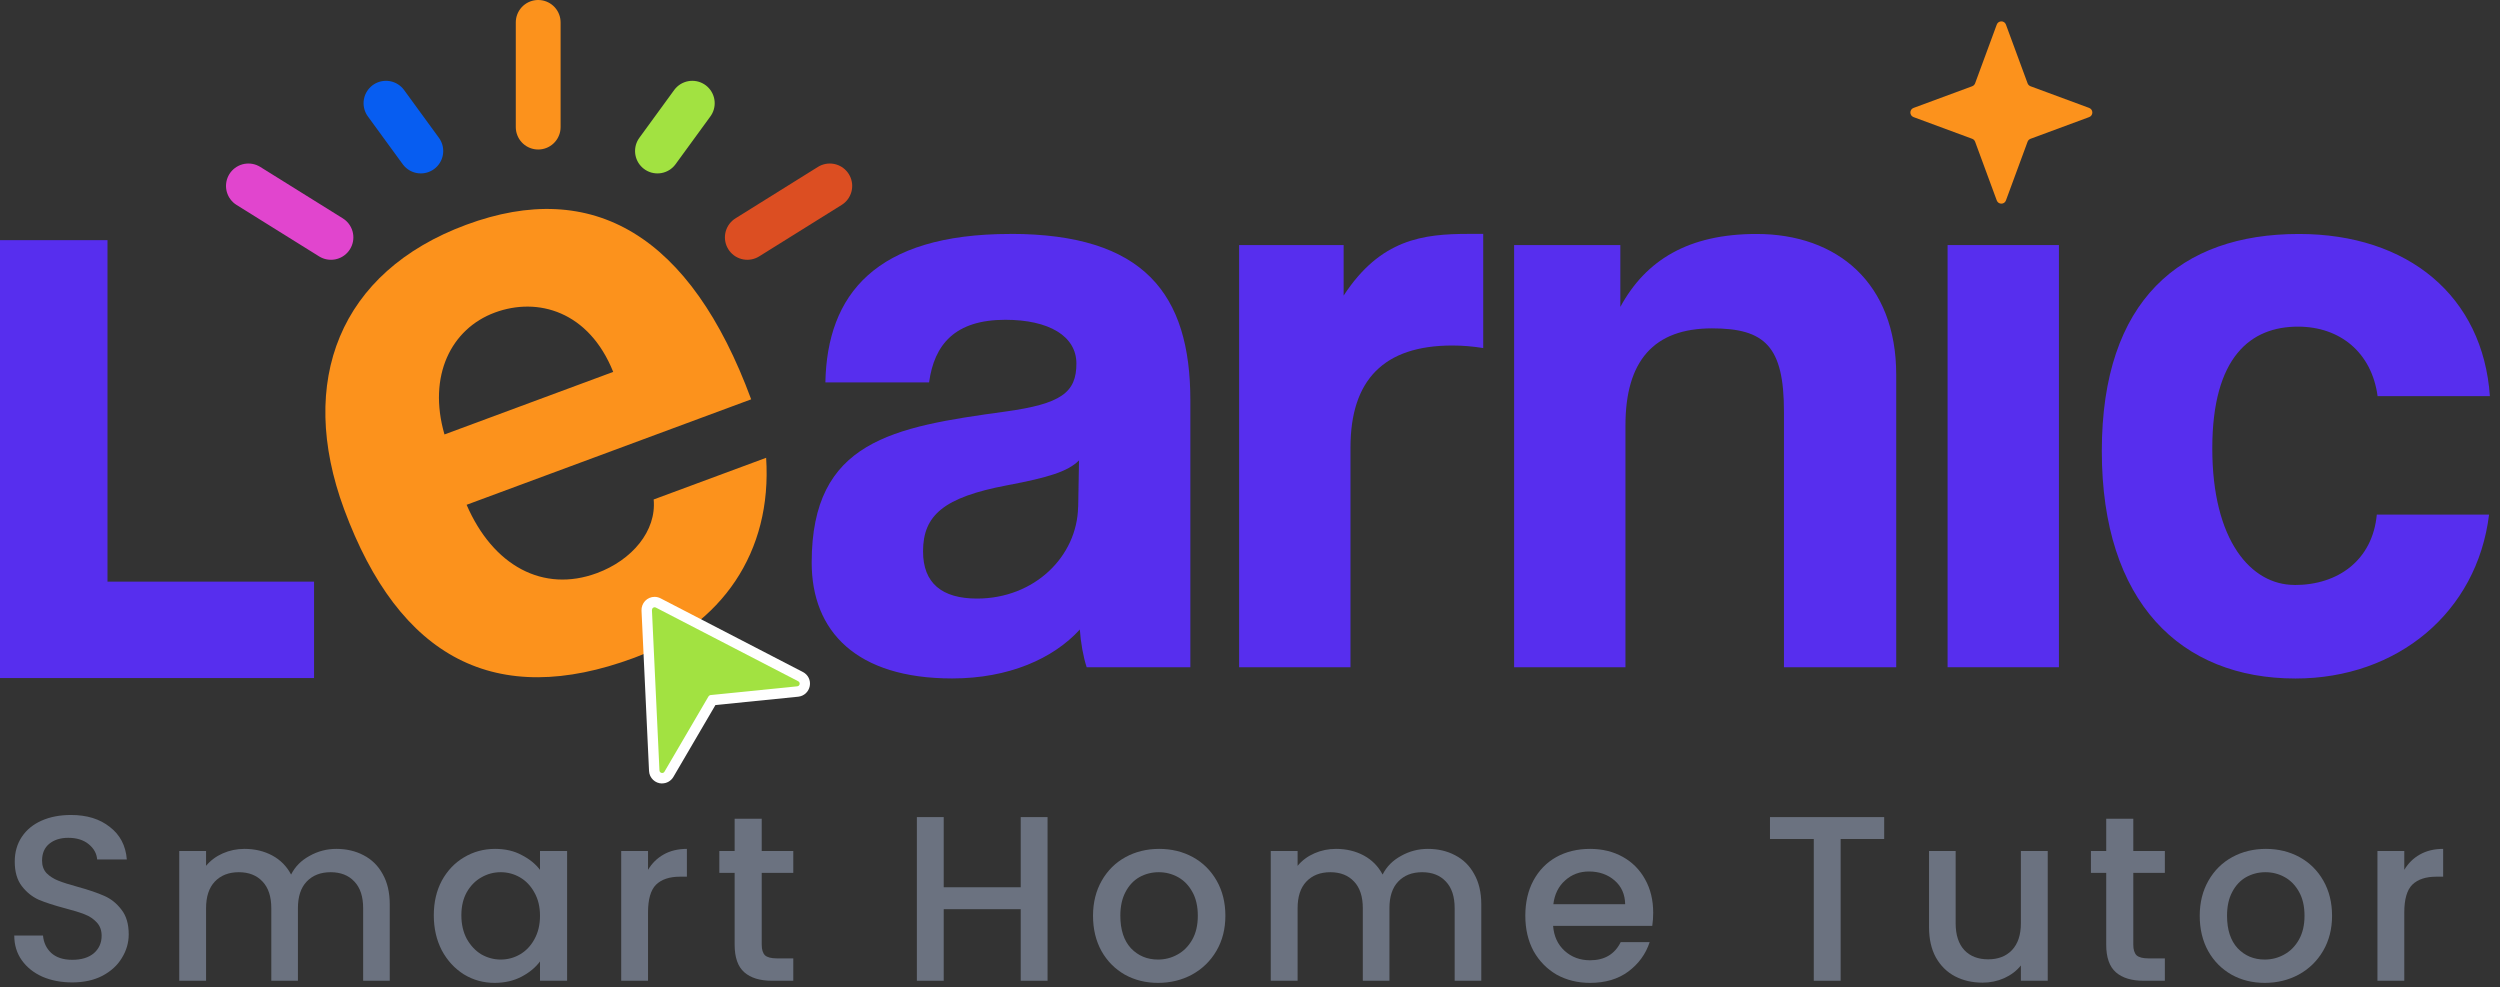 <svg width="119" height="47" viewBox="0 0 119 47" fill="none" xmlns="http://www.w3.org/2000/svg">
<rect x="0" y="0" width="119" height="47" fill="#333333" stroke="none"/>
<path d="M25.618 1.066V6.05" stroke="#FC921C" stroke-width="2.133" stroke-miterlimit="10" stroke-linecap="round"/>
<path d="M18.372 4.913L20.031 7.188" stroke="#075DF1" stroke-width="2.133" stroke-miterlimit="10" stroke-linecap="round"/>
<path d="M11.824 8.85L15.754 11.299" stroke="#E145CE" stroke-width="2.133" stroke-miterlimit="10" stroke-linecap="round"/>
<path d="M32.953 4.913L31.295 7.188" stroke="#A2E241" stroke-width="2.133" stroke-miterlimit="10" stroke-linecap="round"/>
<path d="M39.498 8.85L35.572 11.299" stroke="#DC4E22" stroke-width="2.133" stroke-miterlimit="10" stroke-linecap="round"/>
<path d="M22.21 24.027C23.464 26.93 25.852 28.229 28.411 27.281C30.09 26.66 31.256 25.269 31.114 23.775L36.468 21.791C36.762 26.277 34.371 29.759 30.172 31.317C23.616 33.745 19.01 31.36 16.377 24.233C14.131 18.149 16.158 12.935 22.192 10.699C28.226 8.463 32.872 11.2 35.756 19.008L22.206 24.03L22.21 24.027ZM29.19 17.706C28.032 14.813 25.594 14.124 23.556 14.877C21.476 15.647 20.349 17.887 21.157 20.68L29.19 17.702V17.706Z" fill="#FC921C"/>
<path d="M48.097 11.136C41.655 11.136 39.37 14.036 39.288 18.203H44.224C44.469 16.407 45.447 15.222 47.853 15.222C49.933 15.222 51.237 15.999 51.237 17.305C51.237 18.693 50.503 19.225 47.853 19.591C42.509 20.325 38.636 20.978 38.636 26.778C38.636 30.047 40.755 32.294 45.323 32.294C48.012 32.294 50.135 31.353 51.4 29.965C51.442 30.579 51.563 31.271 51.726 31.761H56.661V19.058C56.661 13.993 54.458 11.133 48.097 11.133V11.136ZM51.318 24.123C51.276 26.49 49.238 28.492 46.506 28.492C44.834 28.492 43.937 27.758 43.937 26.245C43.937 24.531 44.915 23.672 47.934 23.101C49.89 22.732 50.829 22.448 51.361 21.915L51.322 24.119L51.318 24.123Z" fill="#572EEE"/>
<path d="M63.957 14.075V11.665H58.982V31.761H64.283V21.305C64.283 18.079 65.874 16.446 69.134 16.446C69.623 16.446 70.112 16.489 70.601 16.567V11.133H69.907C67.745 11.133 65.708 11.378 63.954 14.075H63.957Z" fill="#572EEE"/>
<path d="M83.612 11.137C80.391 11.137 78.35 12.361 77.128 14.608V11.666H72.072V31.761H77.372V20.244C77.372 17.181 78.719 15.63 81.49 15.63C84.016 15.63 84.916 16.489 84.916 19.591V31.761H90.26V17.834C90.26 13.465 87.446 11.137 83.612 11.137Z" fill="#572EEE"/>
<path d="M98.005 11.665H92.705V31.761H98.005V11.665Z" fill="#572EEE"/>
<path d="M109.22 27.843C107.14 27.843 105.305 25.721 105.305 21.348C105.305 16.975 107.14 15.548 109.383 15.548C111.382 15.548 112.891 16.773 113.174 18.856H118.518C118.192 14.118 114.645 11.137 109.426 11.137C103.799 11.137 100.046 14.281 100.046 21.472C100.046 28.663 103.799 32.297 109.263 32.297C114.113 32.297 117.908 29.153 118.479 24.496H113.136C112.93 26.661 111.3 27.847 109.22 27.847V27.843Z" fill="#572EEE"/>
<path d="M5.117 11.431H0V32.275H14.949V27.686H5.117V11.431Z" fill="#572EEE"/>
<path d="M99.444 5.574L96.652 6.607C96.588 6.632 96.538 6.681 96.513 6.745L95.482 9.542C95.408 9.744 95.121 9.744 95.046 9.542L94.015 6.745C93.991 6.681 93.941 6.632 93.877 6.607L91.085 5.574C90.883 5.499 90.883 5.212 91.085 5.137L93.877 4.105C93.941 4.08 93.991 4.03 94.015 3.966L95.046 1.169C95.121 0.967 95.408 0.967 95.482 1.169L96.513 3.966C96.538 4.03 96.588 4.08 96.652 4.105L99.444 5.137C99.646 5.212 99.646 5.499 99.444 5.574Z" fill="#FC921C"/>
<path d="M31.518 37.294C31.185 37.294 30.909 37.031 30.894 36.698L30.536 29.067C30.529 28.896 30.59 28.73 30.706 28.605C30.823 28.481 30.99 28.41 31.157 28.41C31.256 28.41 31.355 28.435 31.444 28.481L38.218 31.988C38.467 32.116 38.598 32.385 38.544 32.659C38.491 32.932 38.272 33.134 37.995 33.163L34.055 33.56L32.053 36.982C31.94 37.173 31.738 37.29 31.518 37.29V37.294Z" fill="white"/>
<path d="M31.032 29.042L31.39 36.673C31.397 36.8 31.564 36.84 31.628 36.733L33.725 33.148C33.747 33.113 33.782 33.092 33.821 33.084L37.949 32.669C38.077 32.655 38.108 32.488 37.995 32.428L31.22 28.921C31.132 28.875 31.029 28.942 31.036 29.042H31.032Z" fill="#A2E241"/>
<path d="M3.437 46.763C2.914 46.763 2.443 46.673 2.025 46.494C1.606 46.307 1.277 46.045 1.038 45.709C0.799 45.373 0.679 44.98 0.679 44.532H2.047C2.077 44.868 2.208 45.145 2.439 45.361C2.678 45.578 3.011 45.687 3.437 45.687C3.878 45.687 4.221 45.582 4.468 45.373C4.715 45.156 4.838 44.88 4.838 44.543C4.838 44.282 4.76 44.069 4.603 43.904C4.453 43.74 4.263 43.613 4.031 43.523C3.807 43.434 3.493 43.336 3.089 43.232C2.581 43.097 2.167 42.963 1.845 42.828C1.531 42.686 1.262 42.469 1.038 42.178C0.814 41.887 0.702 41.498 0.702 41.012C0.702 40.564 0.814 40.172 1.038 39.835C1.262 39.499 1.576 39.241 1.98 39.062C2.383 38.883 2.85 38.793 3.381 38.793C4.136 38.793 4.752 38.983 5.23 39.365C5.716 39.738 5.985 40.254 6.037 40.911H4.625C4.603 40.627 4.468 40.385 4.221 40.183C3.975 39.981 3.65 39.88 3.246 39.88C2.88 39.88 2.581 39.974 2.35 40.16C2.118 40.347 2.002 40.616 2.002 40.968C2.002 41.207 2.073 41.405 2.215 41.562C2.365 41.711 2.551 41.831 2.776 41.92C3 42.01 3.306 42.107 3.695 42.212C4.21 42.354 4.629 42.496 4.95 42.638C5.279 42.78 5.555 43 5.78 43.299C6.011 43.59 6.127 43.983 6.127 44.476C6.127 44.872 6.019 45.246 5.802 45.597C5.593 45.948 5.283 46.232 4.872 46.449C4.468 46.658 3.99 46.763 3.437 46.763Z" fill="#6B7280"/>
<path d="M16.008 40.407C16.494 40.407 16.927 40.508 17.308 40.71C17.697 40.911 18 41.21 18.216 41.606C18.44 42.002 18.552 42.481 18.552 43.041V46.684H17.286V43.232C17.286 42.679 17.148 42.257 16.871 41.965C16.595 41.666 16.217 41.517 15.739 41.517C15.261 41.517 14.88 41.666 14.596 41.965C14.319 42.257 14.181 42.679 14.181 43.232V46.684H12.914V43.232C12.914 42.679 12.776 42.257 12.5 41.965C12.223 41.666 11.846 41.517 11.367 41.517C10.889 41.517 10.508 41.666 10.224 41.965C9.948 42.257 9.809 42.679 9.809 43.232V46.684H8.532V40.508H9.809V41.214C10.019 40.96 10.284 40.762 10.605 40.62C10.927 40.478 11.27 40.407 11.636 40.407C12.13 40.407 12.57 40.512 12.959 40.721C13.348 40.93 13.647 41.233 13.856 41.629C14.043 41.255 14.334 40.96 14.73 40.743C15.126 40.519 15.552 40.407 16.008 40.407Z" fill="#6B7280"/>
<path d="M20.649 43.568C20.649 42.948 20.776 42.398 21.03 41.92C21.292 41.442 21.643 41.072 22.084 40.811C22.532 40.542 23.026 40.407 23.564 40.407C24.049 40.407 24.471 40.504 24.83 40.699C25.196 40.885 25.488 41.121 25.704 41.405V40.508H26.994V46.684H25.704V45.765C25.488 46.056 25.193 46.299 24.819 46.494C24.445 46.688 24.019 46.785 23.541 46.785C23.011 46.785 22.525 46.651 22.084 46.382C21.643 46.105 21.292 45.724 21.03 45.238C20.776 44.745 20.649 44.188 20.649 43.568ZM25.704 43.59C25.704 43.164 25.615 42.795 25.436 42.481C25.264 42.167 25.036 41.928 24.752 41.763C24.468 41.599 24.161 41.517 23.833 41.517C23.504 41.517 23.197 41.599 22.913 41.763C22.63 41.92 22.398 42.156 22.218 42.469C22.047 42.776 21.961 43.142 21.961 43.568C21.961 43.994 22.047 44.368 22.218 44.689C22.398 45.01 22.63 45.257 22.913 45.429C23.205 45.593 23.511 45.675 23.833 45.675C24.161 45.675 24.468 45.593 24.752 45.429C25.036 45.264 25.264 45.025 25.436 44.711C25.615 44.39 25.704 44.016 25.704 43.59Z" fill="#6B7280"/>
<path d="M30.846 41.405C31.033 41.091 31.28 40.848 31.586 40.676C31.9 40.497 32.27 40.407 32.696 40.407V41.73H32.371C31.87 41.73 31.489 41.857 31.228 42.111C30.974 42.365 30.846 42.806 30.846 43.434V46.684H29.569V40.508H30.846V41.405Z" fill="#6B7280"/>
<path d="M36.258 41.55V44.969C36.258 45.201 36.31 45.369 36.415 45.474C36.527 45.571 36.714 45.619 36.975 45.619H37.76V46.684H36.751C36.176 46.684 35.735 46.55 35.429 46.281C35.122 46.012 34.969 45.574 34.969 44.969V41.55H34.24V40.508H34.969V38.972H36.258V40.508H37.76V41.55H36.258Z" fill="#6B7280"/>
<path d="M49.864 38.894V46.684H48.586V43.277H44.921V46.684H43.643V38.894H44.921V42.234H48.586V38.894H49.864Z" fill="#6B7280"/>
<path d="M55.122 46.785C54.539 46.785 54.012 46.654 53.541 46.393C53.071 46.124 52.701 45.75 52.432 45.272C52.163 44.786 52.028 44.226 52.028 43.59C52.028 42.963 52.166 42.406 52.443 41.92C52.719 41.435 53.097 41.061 53.575 40.799C54.053 40.538 54.588 40.407 55.178 40.407C55.768 40.407 56.303 40.538 56.781 40.799C57.259 41.061 57.636 41.435 57.913 41.92C58.19 42.406 58.328 42.963 58.328 43.59C58.328 44.218 58.186 44.775 57.902 45.261C57.618 45.746 57.229 46.124 56.736 46.393C56.25 46.654 55.712 46.785 55.122 46.785ZM55.122 45.675C55.451 45.675 55.757 45.597 56.041 45.44C56.333 45.283 56.568 45.048 56.747 44.734C56.927 44.42 57.016 44.039 57.016 43.59C57.016 43.142 56.93 42.765 56.758 42.458C56.587 42.145 56.359 41.909 56.075 41.752C55.791 41.595 55.484 41.517 55.156 41.517C54.827 41.517 54.52 41.595 54.236 41.752C53.96 41.909 53.739 42.145 53.575 42.458C53.411 42.765 53.328 43.142 53.328 43.59C53.328 44.255 53.497 44.771 53.833 45.137C54.177 45.496 54.606 45.675 55.122 45.675Z" fill="#6B7280"/>
<path d="M67.964 40.407C68.45 40.407 68.883 40.508 69.264 40.71C69.653 40.911 69.956 41.21 70.172 41.606C70.397 42.002 70.509 42.481 70.509 43.041V46.684H69.242V43.232C69.242 42.679 69.104 42.257 68.827 41.965C68.551 41.666 68.173 41.517 67.695 41.517C67.217 41.517 66.836 41.666 66.552 41.965C66.275 42.257 66.137 42.679 66.137 43.232V46.684H64.87V43.232C64.87 42.679 64.732 42.257 64.456 41.965C64.179 41.666 63.802 41.517 63.324 41.517C62.845 41.517 62.464 41.666 62.18 41.965C61.904 42.257 61.766 42.679 61.766 43.232V46.684H60.488V40.508H61.766V41.214C61.975 40.96 62.24 40.762 62.561 40.62C62.883 40.478 63.226 40.407 63.593 40.407C64.086 40.407 64.527 40.512 64.915 40.721C65.304 40.93 65.603 41.233 65.812 41.629C65.999 41.255 66.29 40.96 66.686 40.743C67.082 40.519 67.508 40.407 67.964 40.407Z" fill="#6B7280"/>
<path d="M78.692 43.445C78.692 43.676 78.677 43.886 78.647 44.072H73.928C73.965 44.566 74.148 44.962 74.477 45.261C74.806 45.559 75.21 45.709 75.688 45.709C76.375 45.709 76.861 45.421 77.145 44.846H78.524C78.337 45.414 77.997 45.881 77.504 46.247C77.018 46.606 76.413 46.785 75.688 46.785C75.097 46.785 74.567 46.654 74.096 46.393C73.633 46.124 73.267 45.75 72.998 45.272C72.736 44.786 72.605 44.226 72.605 43.59C72.605 42.955 72.732 42.398 72.987 41.92C73.248 41.435 73.61 41.061 74.074 40.799C74.544 40.538 75.083 40.407 75.688 40.407C76.271 40.407 76.79 40.534 77.246 40.788C77.702 41.042 78.057 41.401 78.311 41.864C78.565 42.32 78.692 42.847 78.692 43.445ZM77.358 43.041C77.35 42.57 77.182 42.193 76.854 41.909C76.525 41.625 76.118 41.483 75.632 41.483C75.191 41.483 74.814 41.625 74.5 41.909C74.186 42.186 73.999 42.563 73.939 43.041H77.358Z" fill="#6B7280"/>
<path d="M89.687 38.894V39.936H87.614V46.684H86.336V39.936H84.251V38.894H89.687Z" fill="#6B7280"/>
<path d="M97.472 40.508V46.684H96.194V45.956C95.992 46.21 95.727 46.411 95.398 46.561C95.077 46.703 94.733 46.774 94.367 46.774C93.881 46.774 93.444 46.673 93.055 46.471C92.674 46.269 92.371 45.971 92.147 45.574C91.931 45.178 91.822 44.7 91.822 44.14V40.508H93.089V43.949C93.089 44.502 93.227 44.928 93.504 45.227C93.78 45.518 94.157 45.664 94.636 45.664C95.114 45.664 95.491 45.518 95.768 45.227C96.052 44.928 96.194 44.502 96.194 43.949V40.508H97.472Z" fill="#6B7280"/>
<path d="M101.545 41.55V44.969C101.545 45.201 101.597 45.369 101.702 45.474C101.814 45.571 102.001 45.619 102.262 45.619H103.047V46.684H102.038C101.463 46.684 101.022 46.55 100.716 46.281C100.409 46.012 100.256 45.574 100.256 44.969V41.55H99.528V40.508H100.256V38.972H101.545V40.508H103.047V41.55H101.545Z" fill="#6B7280"/>
<path d="M107.801 46.785C107.218 46.785 106.691 46.654 106.22 46.393C105.749 46.124 105.379 45.75 105.11 45.272C104.841 44.786 104.707 44.226 104.707 43.59C104.707 42.963 104.845 42.406 105.122 41.92C105.398 41.435 105.775 41.061 106.254 40.799C106.732 40.538 107.266 40.407 107.857 40.407C108.447 40.407 108.981 40.538 109.459 40.799C109.938 41.061 110.315 41.435 110.592 41.92C110.868 42.406 111.006 42.963 111.006 43.59C111.006 44.218 110.864 44.775 110.58 45.261C110.296 45.746 109.908 46.124 109.415 46.393C108.929 46.654 108.391 46.785 107.801 46.785ZM107.801 45.675C108.129 45.675 108.436 45.597 108.72 45.44C109.011 45.283 109.247 45.048 109.426 44.734C109.605 44.42 109.695 44.039 109.695 43.59C109.695 43.142 109.609 42.765 109.437 42.458C109.265 42.145 109.037 41.909 108.753 41.752C108.469 41.595 108.163 41.517 107.834 41.517C107.505 41.517 107.199 41.595 106.915 41.752C106.639 41.909 106.418 42.145 106.254 42.458C106.089 42.765 106.007 43.142 106.007 43.59C106.007 44.255 106.175 44.771 106.512 45.137C106.855 45.496 107.285 45.675 107.801 45.675Z" fill="#6B7280"/>
<path d="M114.444 41.405C114.631 41.091 114.878 40.848 115.184 40.676C115.498 40.497 115.868 40.407 116.294 40.407V41.73H115.969C115.468 41.73 115.087 41.857 114.825 42.111C114.571 42.365 114.444 42.806 114.444 43.434V46.684H113.166V40.508H114.444V41.405Z" fill="#6B7280"/>
</svg>
